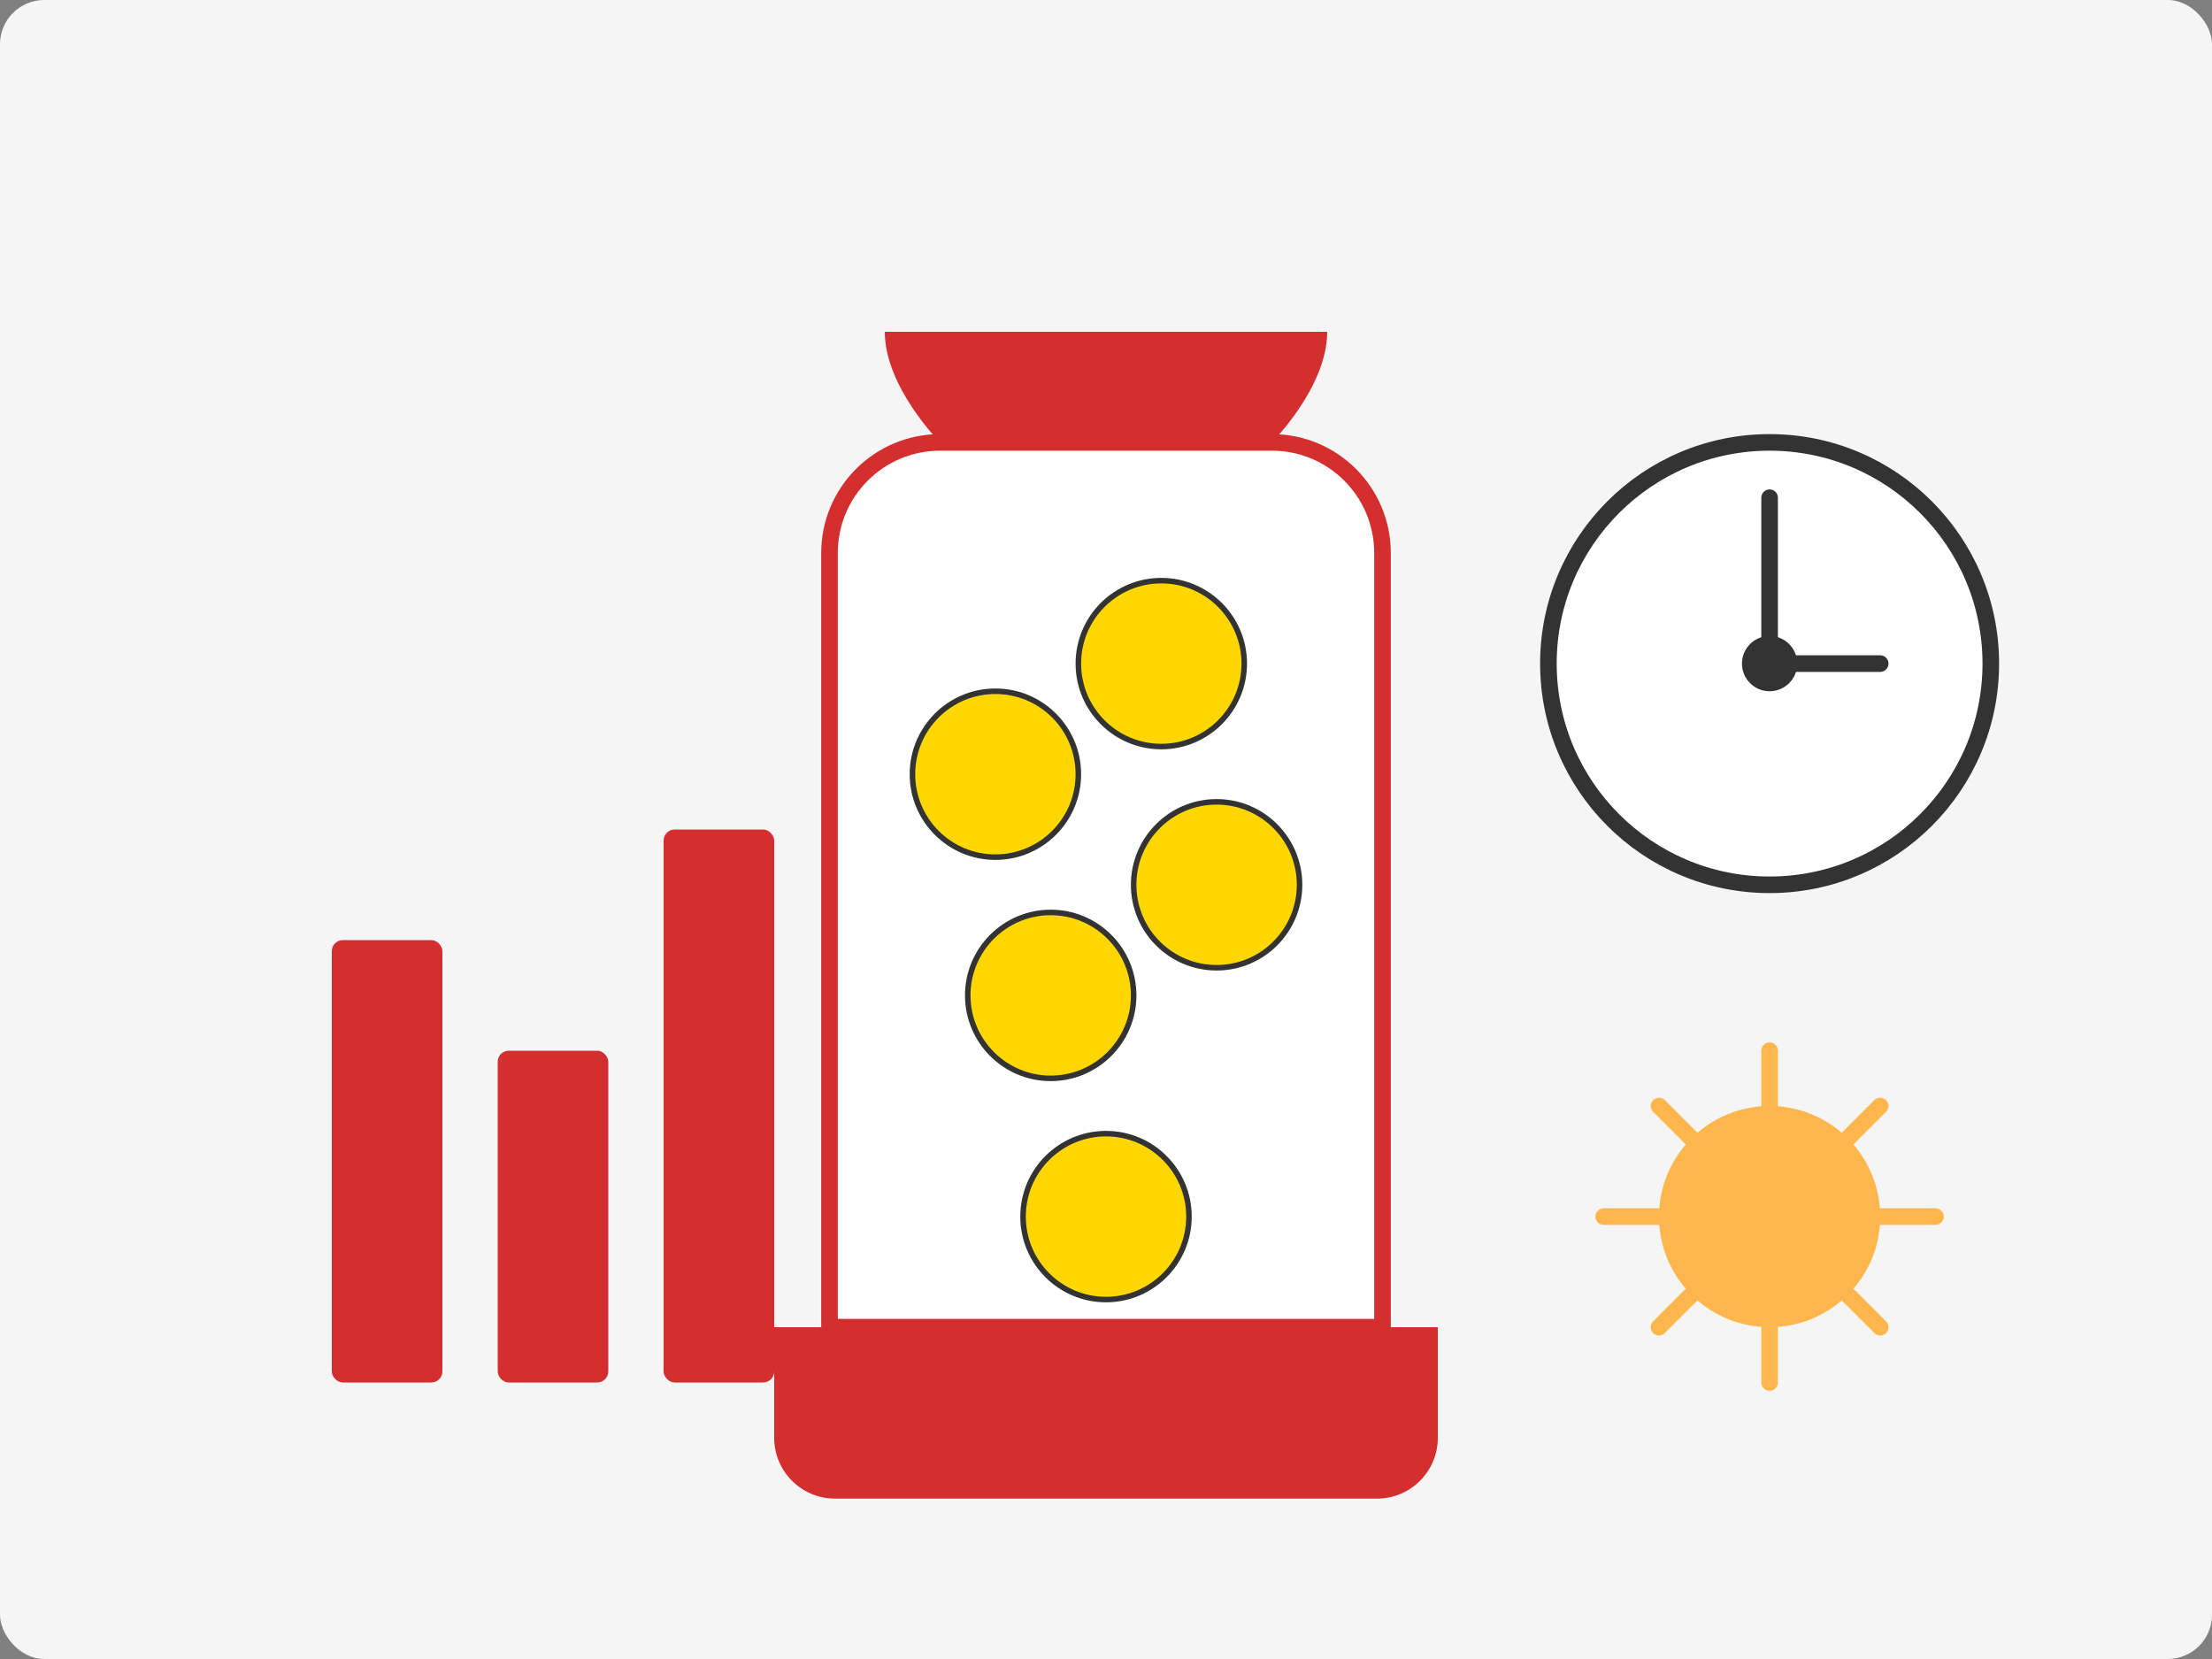 <?xml version="1.0" encoding="UTF-8"?>
<svg width="400" height="300" viewBox="0 0 400 300" fill="none" xmlns="http://www.w3.org/2000/svg">
  <rect x="0" y="0" width="400" height="300" fill="#808080" stroke="none"/>
  <rect width="400" height="300" rx="8" fill="#F5F5F5"/>
  
  <!-- Money jar -->
  <path d="M150 100C150 88.954 158.954 80 170 80H230C241.046 80 250 88.954 250 100V240H150V100Z" fill="#FFFFFF" stroke="#D32F2F" stroke-width="3"/>
  <path d="M140 240H260V260C260 266.075 255.075 271 249 271H151C144.925 271 140 266.075 140 260V240Z" fill="#D32F2F"/>
  <path d="M170 80H230C230 80 240 70 240 60H160C160 70 170 80 170 80Z" fill="#D32F2F"/>
  
  <!-- Coins -->
  <circle cx="180" cy="140" r="15" fill="#FFD700" stroke="#333333"/>
  <circle cx="210" cy="120" r="15" fill="#FFD700" stroke="#333333"/>
  <circle cx="190" cy="180" r="15" fill="#FFD700" stroke="#333333"/>
  <circle cx="220" cy="160" r="15" fill="#FFD700" stroke="#333333"/>
  <circle cx="200" cy="220" r="15" fill="#FFD700" stroke="#333333"/>
  
  <!-- Clock -->
  <circle cx="320" cy="120" r="40" fill="#FFFFFF" stroke="#333333" stroke-width="3"/>
  <path d="M320 90 L320 120 L340 120" stroke="#333333" stroke-width="3" stroke-linecap="round"/>
  <circle cx="320" cy="120" r="5" fill="#333333"/>
  
  <!-- Graph -->
  <rect x="60" y="170" width="20" height="80" rx="2" fill="#D32F2F"/>
  <rect x="90" y="190" width="20" height="60" rx="2" fill="#D32F2F"/>
  <rect x="120" y="150" width="20" height="100" rx="2" fill="#D32F2F"/>
  
  <!-- Sun symbol -->
  <circle cx="320" cy="220" r="20" fill="#FFB74D"/>
  <path d="M320 190 L320 200" stroke="#FFB74D" stroke-width="3" stroke-linecap="round"/>
  <path d="M320 240 L320 250" stroke="#FFB74D" stroke-width="3" stroke-linecap="round"/>
  <path d="M290 220 L300 220" stroke="#FFB74D" stroke-width="3" stroke-linecap="round"/>
  <path d="M340 220 L350 220" stroke="#FFB74D" stroke-width="3" stroke-linecap="round"/>
  <path d="M300 200 L307 207" stroke="#FFB74D" stroke-width="3" stroke-linecap="round"/>
  <path d="M333 233 L340 240" stroke="#FFB74D" stroke-width="3" stroke-linecap="round"/>
  <path d="M300 240 L307 233" stroke="#FFB74D" stroke-width="3" stroke-linecap="round"/>
  <path d="M333 207 L340 200" stroke="#FFB74D" stroke-width="3" stroke-linecap="round"/>
</svg>